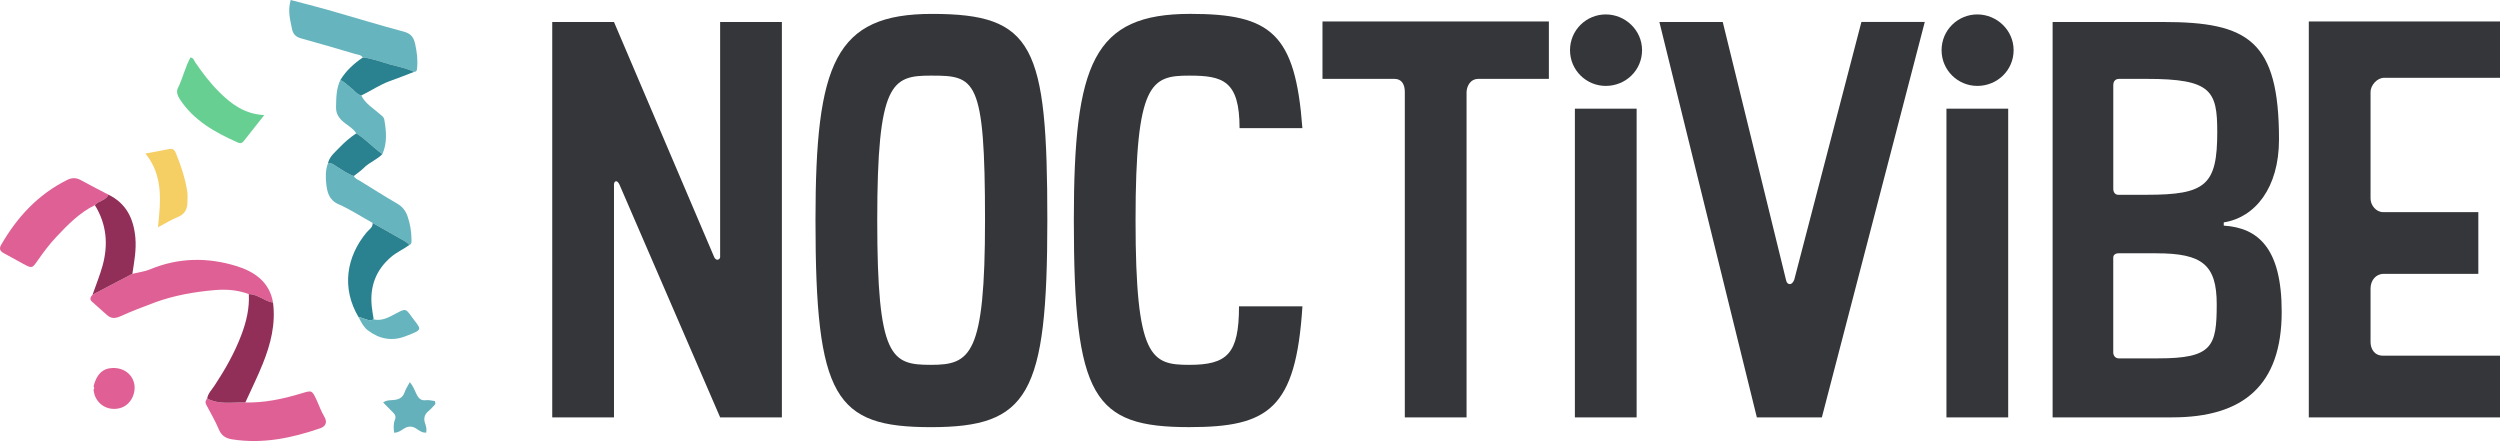 <?xml version="1.0" encoding="UTF-8"?><svg id="Calque_2" xmlns="http://www.w3.org/2000/svg" viewBox="0 0 852.62 150.41"><defs><style>.cls-1{fill:#65b1bb;}.cls-2{fill:#912f58;}.cls-3{fill:#67b5bf;}.cls-4{fill:#df6095;}.cls-5{fill:#68cf93;}.cls-6{fill:#f5ce64;}.cls-7{fill:#2a8190;}.cls-8{fill:#343639;}.cls-9{fill:#e06095;}.cls-10{fill:#66b4be;}</style></defs><g id="Calque_2-2"><path class="cls-8" d="m266.67,142.35h-21.06l-34.36-79.43c-.37-.74-.74-1.11-1.11-1.11s-.74.37-.74,1.11v79.43h-21.06V7.5h21.06l34.17,80.17c.18.55.74.92,1.11.92s.92-.37.92-.92V7.5h21.06v134.85Z"/><path class="cls-8" d="m317.47,145.68c-32.7,0-39.35-9.98-39.35-70.56,0-53.57,6.65-70.38,39.72-70.38,34.73,0,39.35,10.71,39.35,70.38s-6.47,70.56-39.72,70.56Zm0-119.89c-13.3,0-18.29,2.22-18.29,49.32s4.8,49.32,18.29,49.32,18.47-3.14,18.47-49.32c0-48.58-3.33-49.32-18.47-49.32Z"/><path class="cls-8" d="m444.19,104.48c-2.22,35.1-11.64,41.19-38.61,41.19-32.7,0-39.35-9.98-39.35-70.56,0-53.57,6.65-70.38,39.71-70.38,27.52,0,35.84,6.65,38.24,38.98h-21.43c0-16.26-5.73-17.92-17.18-17.92-12.93,0-18.29,2.22-18.29,49.32s5.36,49.32,18.29,49.32,16.99-3.69,16.99-19.95h21.61Z"/><path class="cls-8" d="m528.24,26.9h-24.01c-2.96,0-4.06,2.77-4.06,4.62v110.83h-21.06V31.33c0-2.59-1.11-4.43-3.51-4.43h-24.57V7.32h77.21v19.58Z"/><path class="cls-8" d="m547.64,29.3c-6.65,0-12.19-5.36-12.19-12.19s5.54-12.19,12.19-12.19,12.38,5.36,12.38,12.19-5.54,12.19-12.38,12.19Zm10.53,113.05h-21.06V37.06h21.06v105.29Z"/><path class="cls-8" d="m656.44,7.5l-35.1,134.85h-22.17L565.93,7.5h21.61l21.61,88.11c.18.92.74,1.29,1.29,1.29s1.11-.55,1.48-1.48l22.91-87.93h21.61Z"/><path class="cls-8" d="m674.36,29.3c-6.65,0-12.19-5.36-12.19-12.19s5.54-12.19,12.19-12.19,12.38,5.36,12.38,12.19-5.54,12.19-12.38,12.19Zm10.53,113.05h-21.06V37.06h21.06v105.29Z"/><path class="cls-8" d="m740.86,142.35h-40.82V7.5h37.68c29,0,39.53,6.28,39.53,40.08,0,16.44-8.13,26.6-18.84,28.26v1.11c11.64.74,19.76,7.57,19.76,29.37,0,25.12-13.12,36.02-37.31,36.02Zm-8.68-115.45h-9.42c-1.29,0-2.03.74-2.03,2.22v35.28c0,1.29.74,2.03,1.66,2.03h9.79c20.13,0,24.01-3.33,24.01-21.43,0-14.04-2.03-18.1-24.01-18.1Zm3.32,59.48h-12.93c-1.11,0-1.85.55-1.85,1.48v32.33c0,1.11.74,2.03,1.85,2.03h13.49c18.47,0,19.95-4.06,19.95-18.47,0-13.48-4.99-17.36-20.5-17.36Z"/><path class="cls-8" d="m852.62,142.35h-65.21V7.32h65.21v19.21h-39.53c-2.4,0-4.62,2.59-4.62,4.8v36.39c0,2.22,1.85,4.62,4.25,4.62h32.51v21.06h-32.33c-2.59,0-4.43,2.22-4.43,4.99v18.29c0,2.03,1.11,4.62,4.25,4.62h39.9v21.06Z"/><path class="cls-4" d="m45.15,93.38c2.03-.5,4.16-.74,6.06-1.53,9.67-4.03,19.6-4.13,29.37-1.13,6.02,1.85,11.37,5.33,12.54,12.5-2.92-.48-5.16-2.89-8.25-2.9-3.78-1.45-7.76-1.73-11.7-1.38-6.97.61-13.85,1.81-20.45,4.24-3.93,1.45-7.85,2.97-11.67,4.69-1.76.79-3.16.84-4.59-.45-1.7-1.53-3.43-3.03-5.12-4.57-.94-.86-.39-1.62.23-2.36,4.53-2.37,9.06-4.74,13.58-7.11Z"/><path class="cls-4" d="m32.36,69.96c-5.18,2.53-9.12,6.57-13,10.67-2.42,2.55-4.53,5.36-6.54,8.25-1.89,2.72-1.94,2.7-5.01,1.04-2.15-1.16-4.27-2.38-6.42-3.52-1.27-.67-1.83-1.46-1-2.89,5.45-9.47,12.59-17.2,22.51-22.14,1.66-.83,3.13-.81,4.75.1,3.06,1.7,6.2,3.28,9.31,4.91-.83,2.1-3.35,2.02-4.6,3.58Z"/><path class="cls-4" d="m83.68,137.26c6.56.15,12.88-1.21,19.1-3.09,3.59-1.09,3.6-1.12,5.13,2.12.91,1.93,1.59,4,2.69,5.81,1.26,2.08.22,3.41-1.39,3.96-9.75,3.36-19.7,5.43-30.1,3.77-2.1-.34-3.55-1.21-4.45-3.34-1.24-2.93-2.86-5.69-4.35-8.51-.42-.8-.19-1.44.34-2.07,4.16,2.22,8.65,1.19,13.02,1.35Z"/><path class="cls-2" d="m83.68,137.26c-4.37-.16-8.86.88-13.02-1.35.27-1.75,1.55-2.96,2.46-4.34,3.63-5.5,6.88-11.19,9.21-17.38,1.69-4.47,2.78-9.05,2.53-13.88,3.08.01,5.32,2.43,8.25,2.9.95,7.28-.8,14.15-3.47,20.8-1.8,4.49-3.96,8.83-5.96,13.24Z"/><path class="cls-2" d="m32.36,69.96c1.25-1.56,3.77-1.49,4.6-3.58,6.14,2.98,8.64,8.26,9.21,14.72.37,4.15-.41,8.21-1.02,12.28-4.53,2.37-9.06,4.74-13.58,7.11,1.15-3.29,2.48-6.53,3.41-9.88,1.99-7.2,1.39-14.16-2.62-20.64Z"/><path class="cls-10" d="m123.74,19.61c-.64-.97-1.75-.95-2.69-1.23-6.14-1.8-12.27-3.63-18.44-5.32-1.8-.49-2.65-1.45-3.04-3.24-1.08-4.93-1.22-6.71-.43-9.82,4.29,1.14,8.6,2.21,12.87,3.42,8.6,2.45,17.14,5.1,25.77,7.39,2.56.68,3.38,2.17,3.85,4.39.55,2.58.89,5.15.63,7.78-.07.66.03,1.52-1.05,1.53-2.67-1.28-5.57-1.81-8.39-2.59-3.01-.83-5.94-2.03-9.09-2.31Z"/><path class="cls-10" d="m120.67,60.03c.51.97,1.52,1.3,2.36,1.82,4.12,2.56,8.23,5.15,12.42,7.58,1.78,1.03,2.86,2.4,3.53,4.3.92,2.61,1.34,5.28,1.36,8.03,0,.67.13,1.47-.75,1.8-.78-1-1.91-1.5-2.96-2.11-3.16-1.83-6.35-3.61-9.53-5.41-3.87-2.16-7.62-4.61-11.66-6.39-3.31-1.46-3.89-4.27-4.18-7.04-.23-2.21-.28-4.63.57-6.85,1.27-.39,2.09.51,3.02,1.07,1.89,1.16,3.69,2.46,5.81,3.19Z"/><path class="cls-7" d="m127.1,76.04c3.18,1.8,6.37,3.58,9.53,5.41,1.05.61,2.19,1.11,2.96,2.11-2.03,1.48-4.36,2.47-6.3,4.15-5.16,4.46-7.18,10.07-6.51,16.75.15,1.5.44,2.99.67,4.48-1.88.88-3.4-.66-5.14-.74-5.95-9.99-4.17-20.65,2.73-28.96.8-.96,2.15-1.64,2.06-3.2Z"/><path class="cls-3" d="m121.51,45.47c-1.26-1.99-3.49-2.9-5.09-4.54-1.28-1.33-1.85-2.62-1.81-4.48.06-3.13.07-6.22,1.45-9.12,1.29.4,2.11,1.47,3.15,2.22,1.36.97,2.3,2.51,4,3.03,1.43,2.84,4.16,4.38,6.42,6.39.6.54,1.27.92,1.43,1.82.7,3.98,1.06,7.93-.65,11.76-3.13-2.15-5.66-5.07-8.9-7.08Z"/><path class="cls-7" d="m123.21,32.58c-1.7-.52-2.64-2.06-4-3.03-1.04-.75-1.86-1.82-3.15-2.22,1.93-3.2,4.63-5.65,7.69-7.72,3.15.28,6.08,1.48,9.09,2.31,2.82.78,5.72,1.31,8.39,2.59-2.74,1.05-5.47,2.15-8.24,3.13-3.47,1.24-6.49,3.35-9.78,4.93Z"/><path class="cls-7" d="m121.51,45.47c3.25,2.01,5.77,4.93,8.9,7.08-1.81,1.9-4.38,2.77-6.24,4.63-1.06,1.06-2.33,1.91-3.5,2.85-2.12-.73-3.93-2.03-5.81-3.19-.92-.57-1.75-1.46-3.02-1.07.5-2.41,2.4-3.84,3.96-5.47,1.72-1.8,3.61-3.44,5.71-4.82Z"/><path class="cls-10" d="m122.32,108.2c1.74.07,3.27,1.62,5.14.74,2.93.65,5.3-.84,7.7-2.08,3.09-1.6,3.15-1.73,5.1.98,3.43,4.76,4.46,4.35-2,6.85-4.68,1.81-9.02.88-12.85-2.07-1.38-1.06-2.28-2.79-3.09-4.43Z"/><path class="cls-5" d="m90.13,39.25c-2.58,3.27-4.8,6.04-6.98,8.84-.6.77-1.21.9-2.1.5-7.69-3.45-14.94-7.42-19.74-14.78-.83-1.27-1.2-2.63-.69-3.66,1.7-3.41,2.5-7.19,4.32-10.54,1.05.06,1.21,1,1.62,1.61,2.47,3.63,5.12,7.1,8.24,10.2,4.12,4.09,8.62,7.49,15.33,7.83Z"/><path class="cls-9" d="m31.92,131.75c.96-3.98,3.02-6.1,6.35-6.24,3.99-.17,6.91,2.16,7.54,5.54.57,3.04-1.17,7.25-5.06,8.18-3.55.86-7-.79-8.38-4.24-.26-.64-.32-1.36-.48-2.05.32-.39.32-.79,0-1.19Z"/><path class="cls-1" d="m148.5,137.8c-.78.8-1.48,1.68-2.34,2.38-1.47,1.19-1.75,2.65-1.15,4.31.35.97.55,1.91.35,3.06-1.36.11-2.35-.69-3.29-1.31-1.57-1.04-2.92-.95-4.46.04-.9.58-1.83,1.29-3.19,1.29-.19-1.48-.3-2.98.25-4.35.48-1.19.06-1.9-.73-2.65-1.07-1.04-2.1-2.12-3.27-3.31,1.27-.87,2.53-.73,3.68-.85,1.76-.18,3.02-.82,3.64-2.62.38-1.11,1.07-2.12,1.76-3.45,1.21,1.37,1.67,2.81,2.32,4.12.69,1.4,1.51,2.27,3.28,2.02.97-.14,2,.2,3,.32.04.33.09.67.14,1Z"/><path class="cls-6" d="m53.88,77.52c.93-9.07,1.84-17.58-4.29-25.16,2.83-.53,5.47-.98,8.08-1.53,1.27-.27,1.86.3,2.3,1.36,1.77,4.29,3.21,8.68,3.91,13.27.17,1.09.05,2.23.05,3.35,0,2.44-.84,4.22-3.31,5.21-2.14.86-4.12,2.11-6.75,3.5Z"/></g></svg>